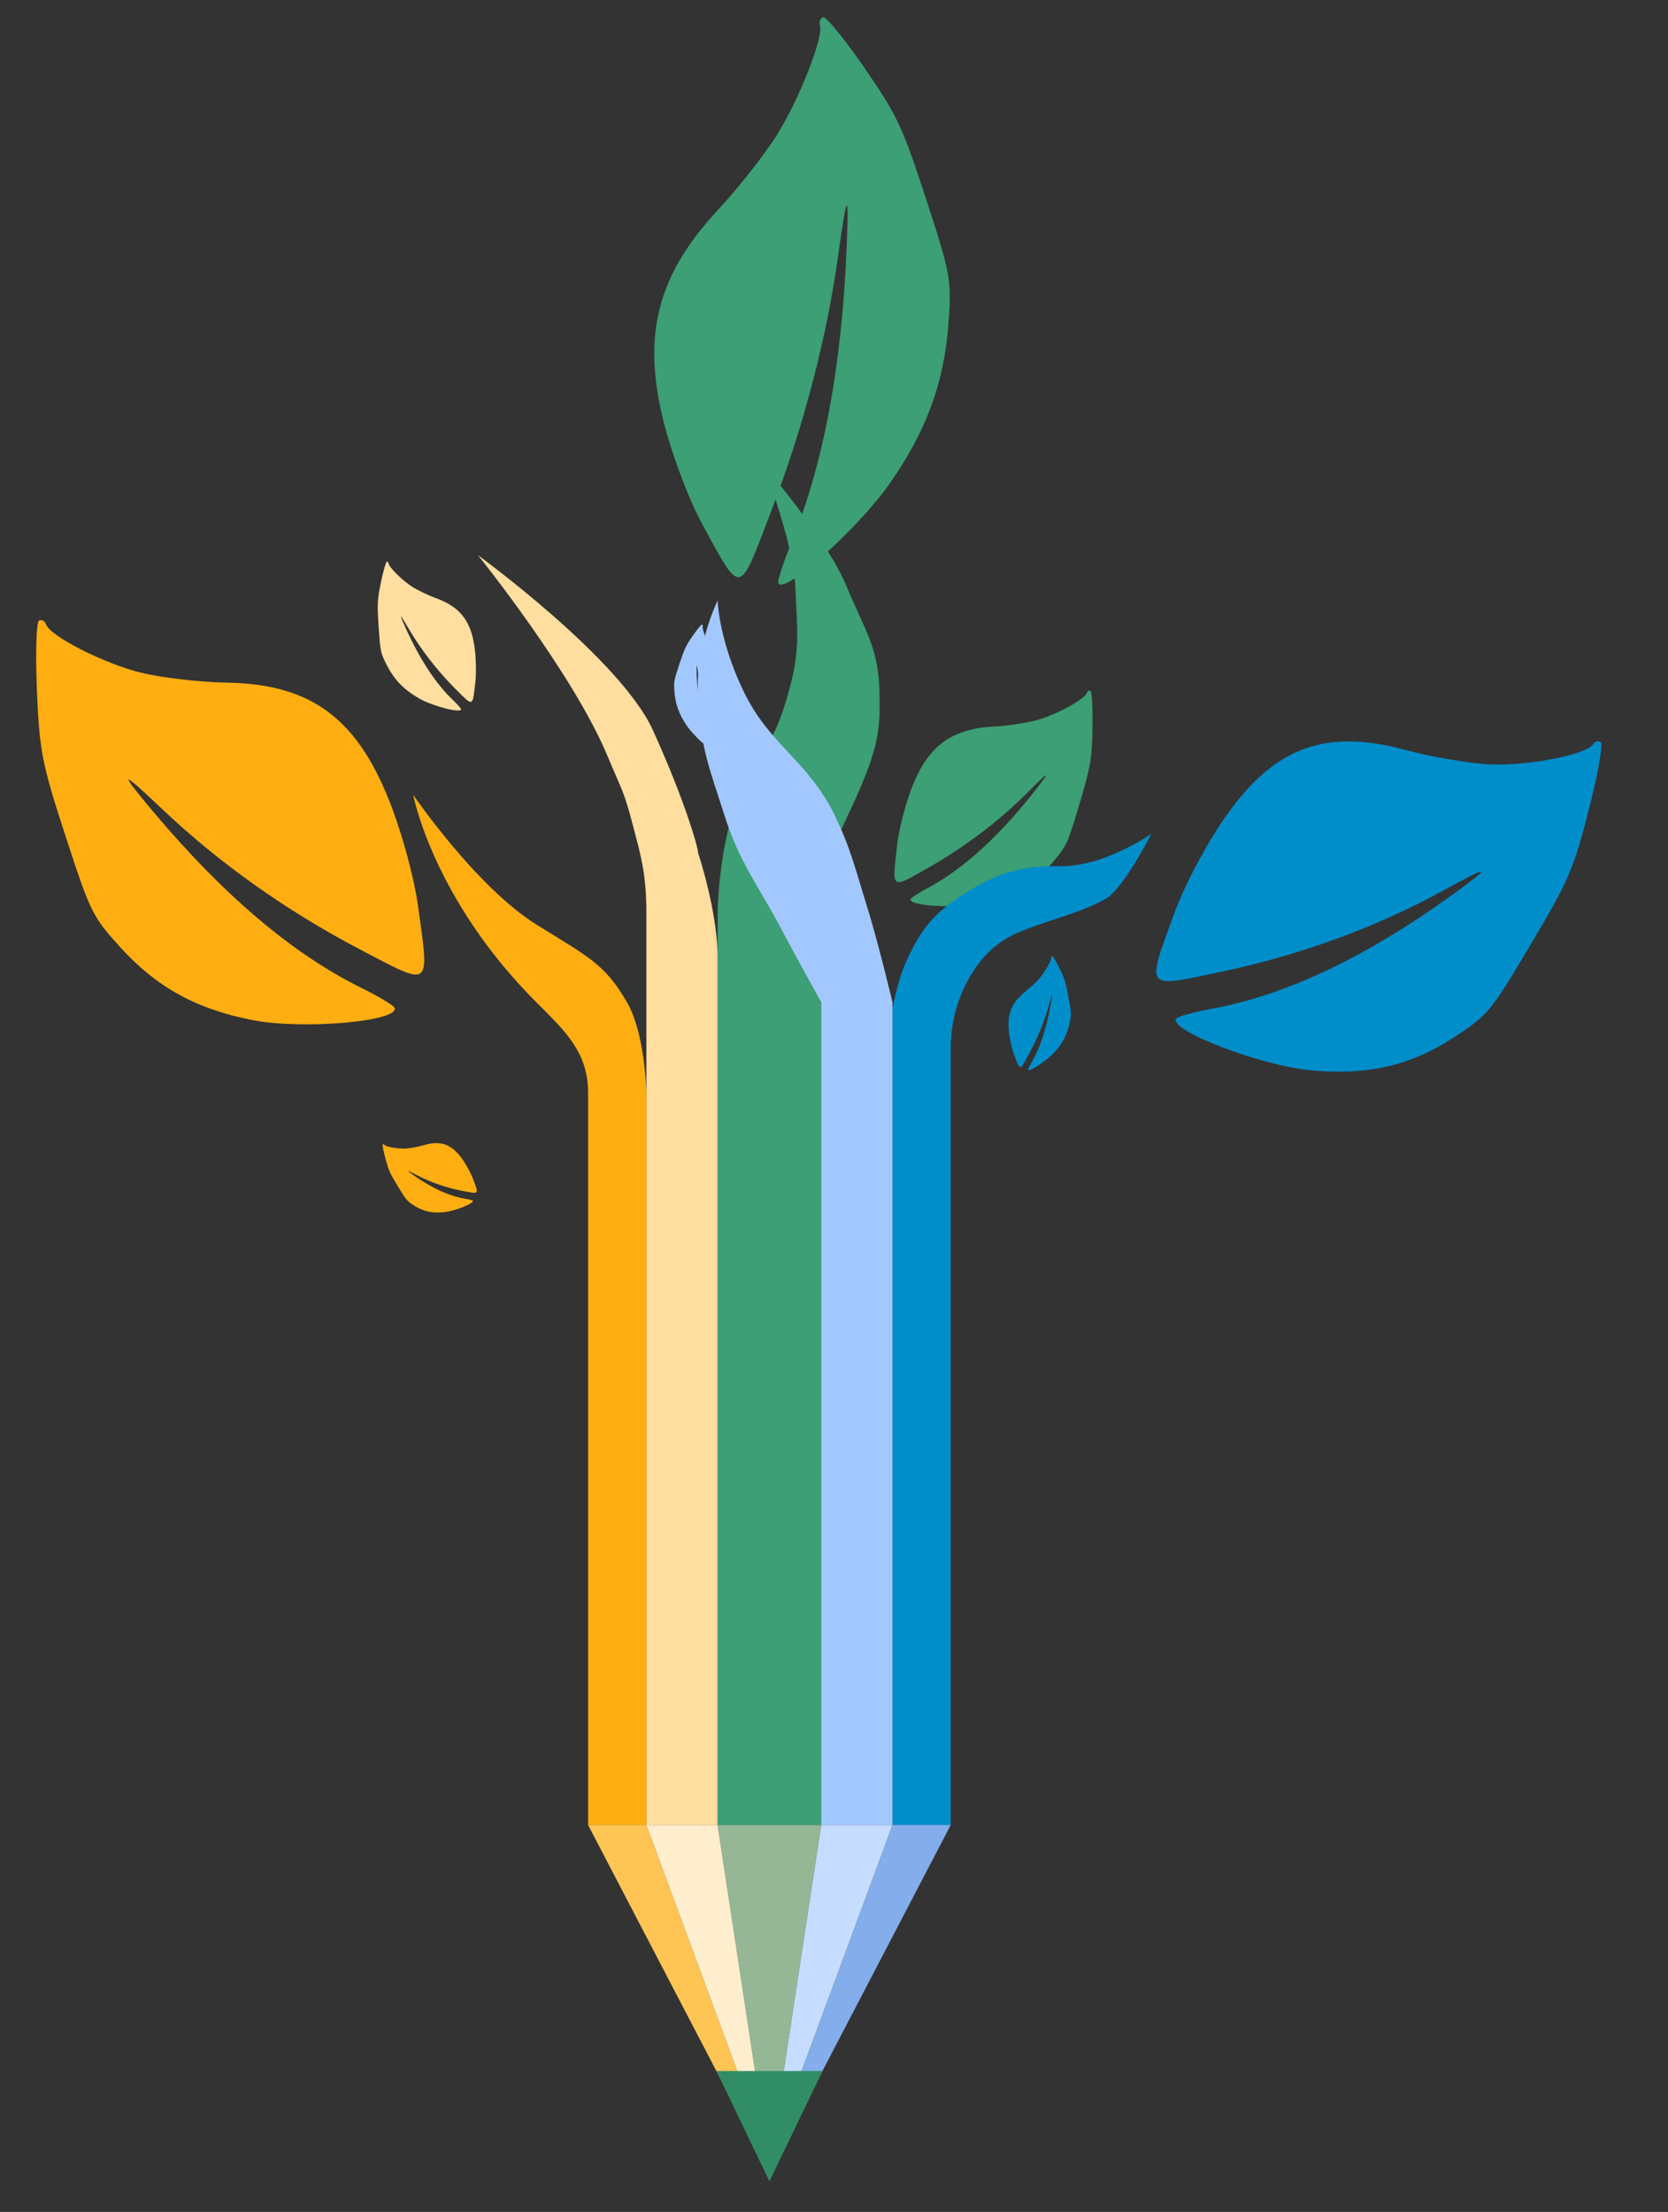 <?xml version="1.0" encoding="UTF-8"?> <svg xmlns="http://www.w3.org/2000/svg" width="43" height="57" viewBox="0 0 43 57" fill="none"><rect x="0" y="0" width="43" height="57" fill="#333333" stroke="none"/> <path d="M31.526 25.032C29.477 25.467 29.541 25.546 30.285 23.502C30.498 22.913 30.983 21.974 31.416 21.31C32.728 19.294 34.077 18.74 36.24 19.327C36.91 19.509 37.898 19.676 38.436 19.698C39.406 19.739 40.914 19.44 41.072 19.176C41.118 19.1 41.206 19.08 41.267 19.13C41.329 19.181 41.189 19.968 40.955 20.879C40.567 22.394 40.439 22.691 39.462 24.335C38.43 26.075 38.365 26.153 37.488 26.728C36.368 27.461 35.259 27.717 33.789 27.58C32.495 27.46 30.13 26.554 30.32 26.25C30.354 26.196 30.783 26.078 31.272 25.988C33.15 25.641 35.199 24.671 37.402 23.085C38.508 22.288 38.453 22.262 37.163 22.971C35.481 23.894 33.531 24.607 31.526 25.032Z" fill="#008ECB"></path> <path d="M9.253 24.451C11.153 25.447 11.074 25.506 10.772 23.314C10.685 22.682 10.408 21.634 10.124 20.869C9.264 18.544 8.068 17.628 5.847 17.591C5.16 17.58 4.167 17.465 3.639 17.336C2.689 17.104 1.287 16.392 1.187 16.09C1.159 16.004 1.078 15.96 1.007 15.992C0.937 16.024 0.912 16.827 0.951 17.777C1.017 19.357 1.081 19.68 1.691 21.55C2.337 23.528 2.384 23.623 3.117 24.427C4.053 25.452 5.078 26.011 6.532 26.291C7.814 26.537 10.296 26.32 10.173 25.972C10.151 25.91 9.76 25.675 9.303 25.45C7.551 24.587 5.762 23.071 3.948 20.914C3.038 19.831 3.096 19.821 4.204 20.87C5.647 22.238 7.393 23.477 9.253 24.451Z" fill="#FFAE11"></path> <path d="M19.882 13.17C19.032 15.391 19.124 15.373 18.1 13.502C17.805 12.964 17.416 11.966 17.191 11.174C16.509 8.77 16.879 7.156 18.515 5.402C19.022 4.859 19.698 4 20.018 3.494C20.594 2.582 21.235 0.959 21.138 0.657C21.11 0.571 21.145 0.475 21.216 0.444C21.287 0.413 21.763 0.993 22.275 1.733C23.125 2.963 23.262 3.254 23.872 5.124C24.517 7.102 24.536 7.209 24.447 8.379C24.332 9.872 23.886 11.087 22.96 12.426C22.144 13.607 20.168 15.376 20.061 15.02C20.043 14.957 20.201 14.477 20.413 13.954C21.23 11.948 21.701 9.424 21.825 6.404C21.888 4.888 21.838 4.926 21.61 6.57C21.312 8.714 20.715 10.996 19.882 13.17Z" fill="#3C9F75"></path> <path d="M23.932 22.36C22.956 22.915 22.998 22.944 23.125 21.796C23.161 21.466 23.292 20.915 23.429 20.511C23.845 19.284 24.455 18.784 25.612 18.724C25.969 18.705 26.485 18.626 26.758 18.549C27.25 18.41 27.971 18.013 28.018 17.854C28.032 17.809 28.073 17.784 28.111 17.8C28.148 17.815 28.172 18.233 28.164 18.729C28.151 19.552 28.123 19.722 27.831 20.708C27.522 21.75 27.498 21.8 27.128 22.233C26.654 22.784 26.128 23.095 25.374 23.267C24.71 23.42 23.414 23.353 23.473 23.17C23.484 23.137 23.684 23.007 23.919 22.882C24.82 22.399 25.731 21.576 26.646 20.419C27.106 19.837 27.075 19.833 26.512 20.401C25.779 21.14 24.887 21.818 23.932 22.36Z" fill="#3C9F75"></path> <path d="M18.378 18.871C18.562 19.356 18.542 19.352 18.767 18.945C18.832 18.828 18.918 18.611 18.967 18.439C19.118 17.915 19.039 17.562 18.683 17.178C18.573 17.059 18.427 16.871 18.357 16.76C18.232 16.56 18.094 16.206 18.115 16.14C18.121 16.121 18.114 16.1 18.098 16.093C18.083 16.086 17.979 16.212 17.866 16.373C17.68 16.64 17.65 16.704 17.515 17.111C17.372 17.542 17.368 17.565 17.387 17.82C17.41 18.146 17.507 18.412 17.708 18.705C17.885 18.963 18.314 19.352 18.338 19.274C18.342 19.26 18.308 19.155 18.262 19.041C18.085 18.603 17.985 18.052 17.96 17.393C17.948 17.062 17.959 17.07 18.007 17.429C18.07 17.897 18.199 18.396 18.378 18.871Z" fill="#A2C8FF"></path> <path d="M11.932 30.69C12.364 30.773 12.35 30.79 12.188 30.364C12.141 30.241 12.037 30.045 11.944 29.907C11.662 29.489 11.377 29.378 10.924 29.51C10.784 29.551 10.576 29.59 10.463 29.597C10.259 29.609 9.942 29.553 9.907 29.498C9.898 29.482 9.879 29.478 9.866 29.489C9.854 29.5 9.885 29.665 9.937 29.855C10.023 30.172 10.051 30.234 10.261 30.576C10.483 30.937 10.497 30.953 10.683 31.071C10.921 31.22 11.155 31.27 11.463 31.235C11.735 31.205 12.23 31.005 12.189 30.942C12.181 30.93 12.091 30.907 11.988 30.89C11.592 30.825 11.159 30.629 10.691 30.305C10.456 30.142 10.467 30.136 10.741 30.28C11.097 30.467 11.509 30.609 11.932 30.69Z" fill="#FFAE11"></path> <path d="M26.516 27.179C26.285 27.602 26.304 27.601 26.144 27.183C26.098 27.063 26.045 26.845 26.02 26.676C25.944 26.161 26.061 25.845 26.441 25.546C26.559 25.453 26.719 25.302 26.798 25.211C26.939 25.045 27.112 24.737 27.101 24.672C27.097 24.654 27.107 24.635 27.122 24.631C27.137 24.628 27.219 24.763 27.304 24.932C27.445 25.213 27.466 25.278 27.541 25.681C27.621 26.108 27.622 26.13 27.573 26.365C27.51 26.666 27.387 26.898 27.163 27.138C26.966 27.349 26.517 27.639 26.504 27.563C26.502 27.549 26.547 27.457 26.604 27.358C26.823 26.978 26.985 26.48 27.09 25.869C27.142 25.562 27.131 25.568 27.042 25.895C26.925 26.322 26.743 26.765 26.516 27.179Z" fill="#008ECB"></path> <path d="M11.733 17.744C12.209 18.222 12.181 18.231 12.255 17.568C12.277 17.377 12.274 17.046 12.248 16.796C12.17 16.038 11.892 15.654 11.253 15.42C11.055 15.348 10.777 15.215 10.634 15.125C10.377 14.963 10.024 14.616 10.017 14.519C10.015 14.492 9.995 14.47 9.972 14.473C9.95 14.475 9.883 14.704 9.825 14.983C9.728 15.446 9.723 15.546 9.761 16.147C9.803 16.783 9.809 16.816 9.962 17.121C10.157 17.511 10.412 17.776 10.812 18.002C11.164 18.202 11.897 18.388 11.887 18.276C11.885 18.255 11.789 18.148 11.674 18.038C11.231 17.613 10.826 16.995 10.46 16.19C10.277 15.785 10.294 15.788 10.537 16.203C10.854 16.743 11.267 17.276 11.733 17.744Z" fill="#FFDE9F"></path> <path d="M24.509 47.027H23.007V25.992C23.007 25.992 23.147 25.257 23.341 24.824C23.682 24.062 23.983 23.62 24.677 23.154C25.611 22.527 26.222 22.305 27.348 22.32C28.473 22.334 29.685 21.485 29.685 21.485C29.685 21.485 28.958 22.901 28.516 23.154C27.872 23.524 27.181 23.655 26.346 23.989C25.741 24.231 25.34 24.595 25.01 25.158C24.686 25.712 24.509 26.352 24.509 26.994V47.027Z" fill="#008ECB"></path> <path d="M21.171 47.028H18.5V23.489C18.5 23.489 18.539 21.416 19.167 20.317C19.835 19.148 20.072 18.77 20.336 17.813C20.633 16.737 20.553 16.256 20.503 15.141C20.45 13.941 19.668 11.97 19.668 11.97C19.668 11.97 21.302 13.837 21.838 15.141C22.272 16.194 22.645 16.674 22.673 17.813C22.696 18.734 22.651 19.2 22.172 20.317C21.672 21.485 21.171 22.19 21.171 23.489V47.028Z" fill="#3C9F75"></path> <path d="M18.499 47.028H16.663V24.657C16.663 24.657 16.664 23.885 16.663 23.489C16.661 22.487 16.5 21.977 16.329 21.318C16.079 20.353 16.044 20.403 15.661 19.482C14.773 17.347 12.322 14.307 12.322 14.307C12.322 14.307 15.995 16.978 16.83 18.814C17.665 20.651 17.999 21.852 17.999 21.986C17.999 21.986 18.499 23.489 18.499 24.657V47.028Z" fill="#FFDE9F"></path> <path d="M13.825 25.826C14.568 26.569 15.161 27.112 15.161 28.163V37.596V47.028H16.663V28.163C16.663 28.163 16.638 26.648 16.162 25.826C15.585 24.828 15.161 24.657 13.825 23.823C12.267 22.849 10.653 20.484 10.653 20.484C10.653 20.484 11.154 23.155 13.825 25.826Z" fill="#FFAE11"></path> <path d="M19.668 54.708L18.5 47.028H21.171L20.002 54.708H19.668Z" fill="#95B796"></path> <path d="M19.167 54.708L15.16 47.028H16.663L19.501 54.708H19.167Z" fill="#FFC554"></path> <path d="M20.503 54.708L24.509 47.028H23.007L20.169 54.708H20.503Z" fill="#83ADEB"></path> <path d="M19.501 54.708L16.663 47.028H18.499L19.668 54.708H19.501Z" fill="#FFEECD"></path> <path d="M20.169 54.708L23.007 47.028H21.171L20.002 54.708H20.169Z" fill="#C6DDFF"></path> <path d="M19.835 56.21L21.205 53.368H18.471L19.835 56.21Z" fill="#318D66"></path> <path d="M23.007 47.027H21.171V25.825C21.171 25.825 20.55 24.712 20.169 23.989C19.557 22.829 19.063 22.235 18.667 20.984C18.288 19.788 18.104 19.396 17.999 18.146C17.879 16.717 18.5 15.475 18.5 15.475C18.5 15.475 18.524 16.472 19.168 17.812C19.833 19.199 20.828 19.602 21.505 20.984C21.931 21.854 22.05 22.396 22.34 23.321C22.641 24.287 23.007 25.825 23.007 25.825V47.027Z" fill="#A3C8FF"></path> </svg> 